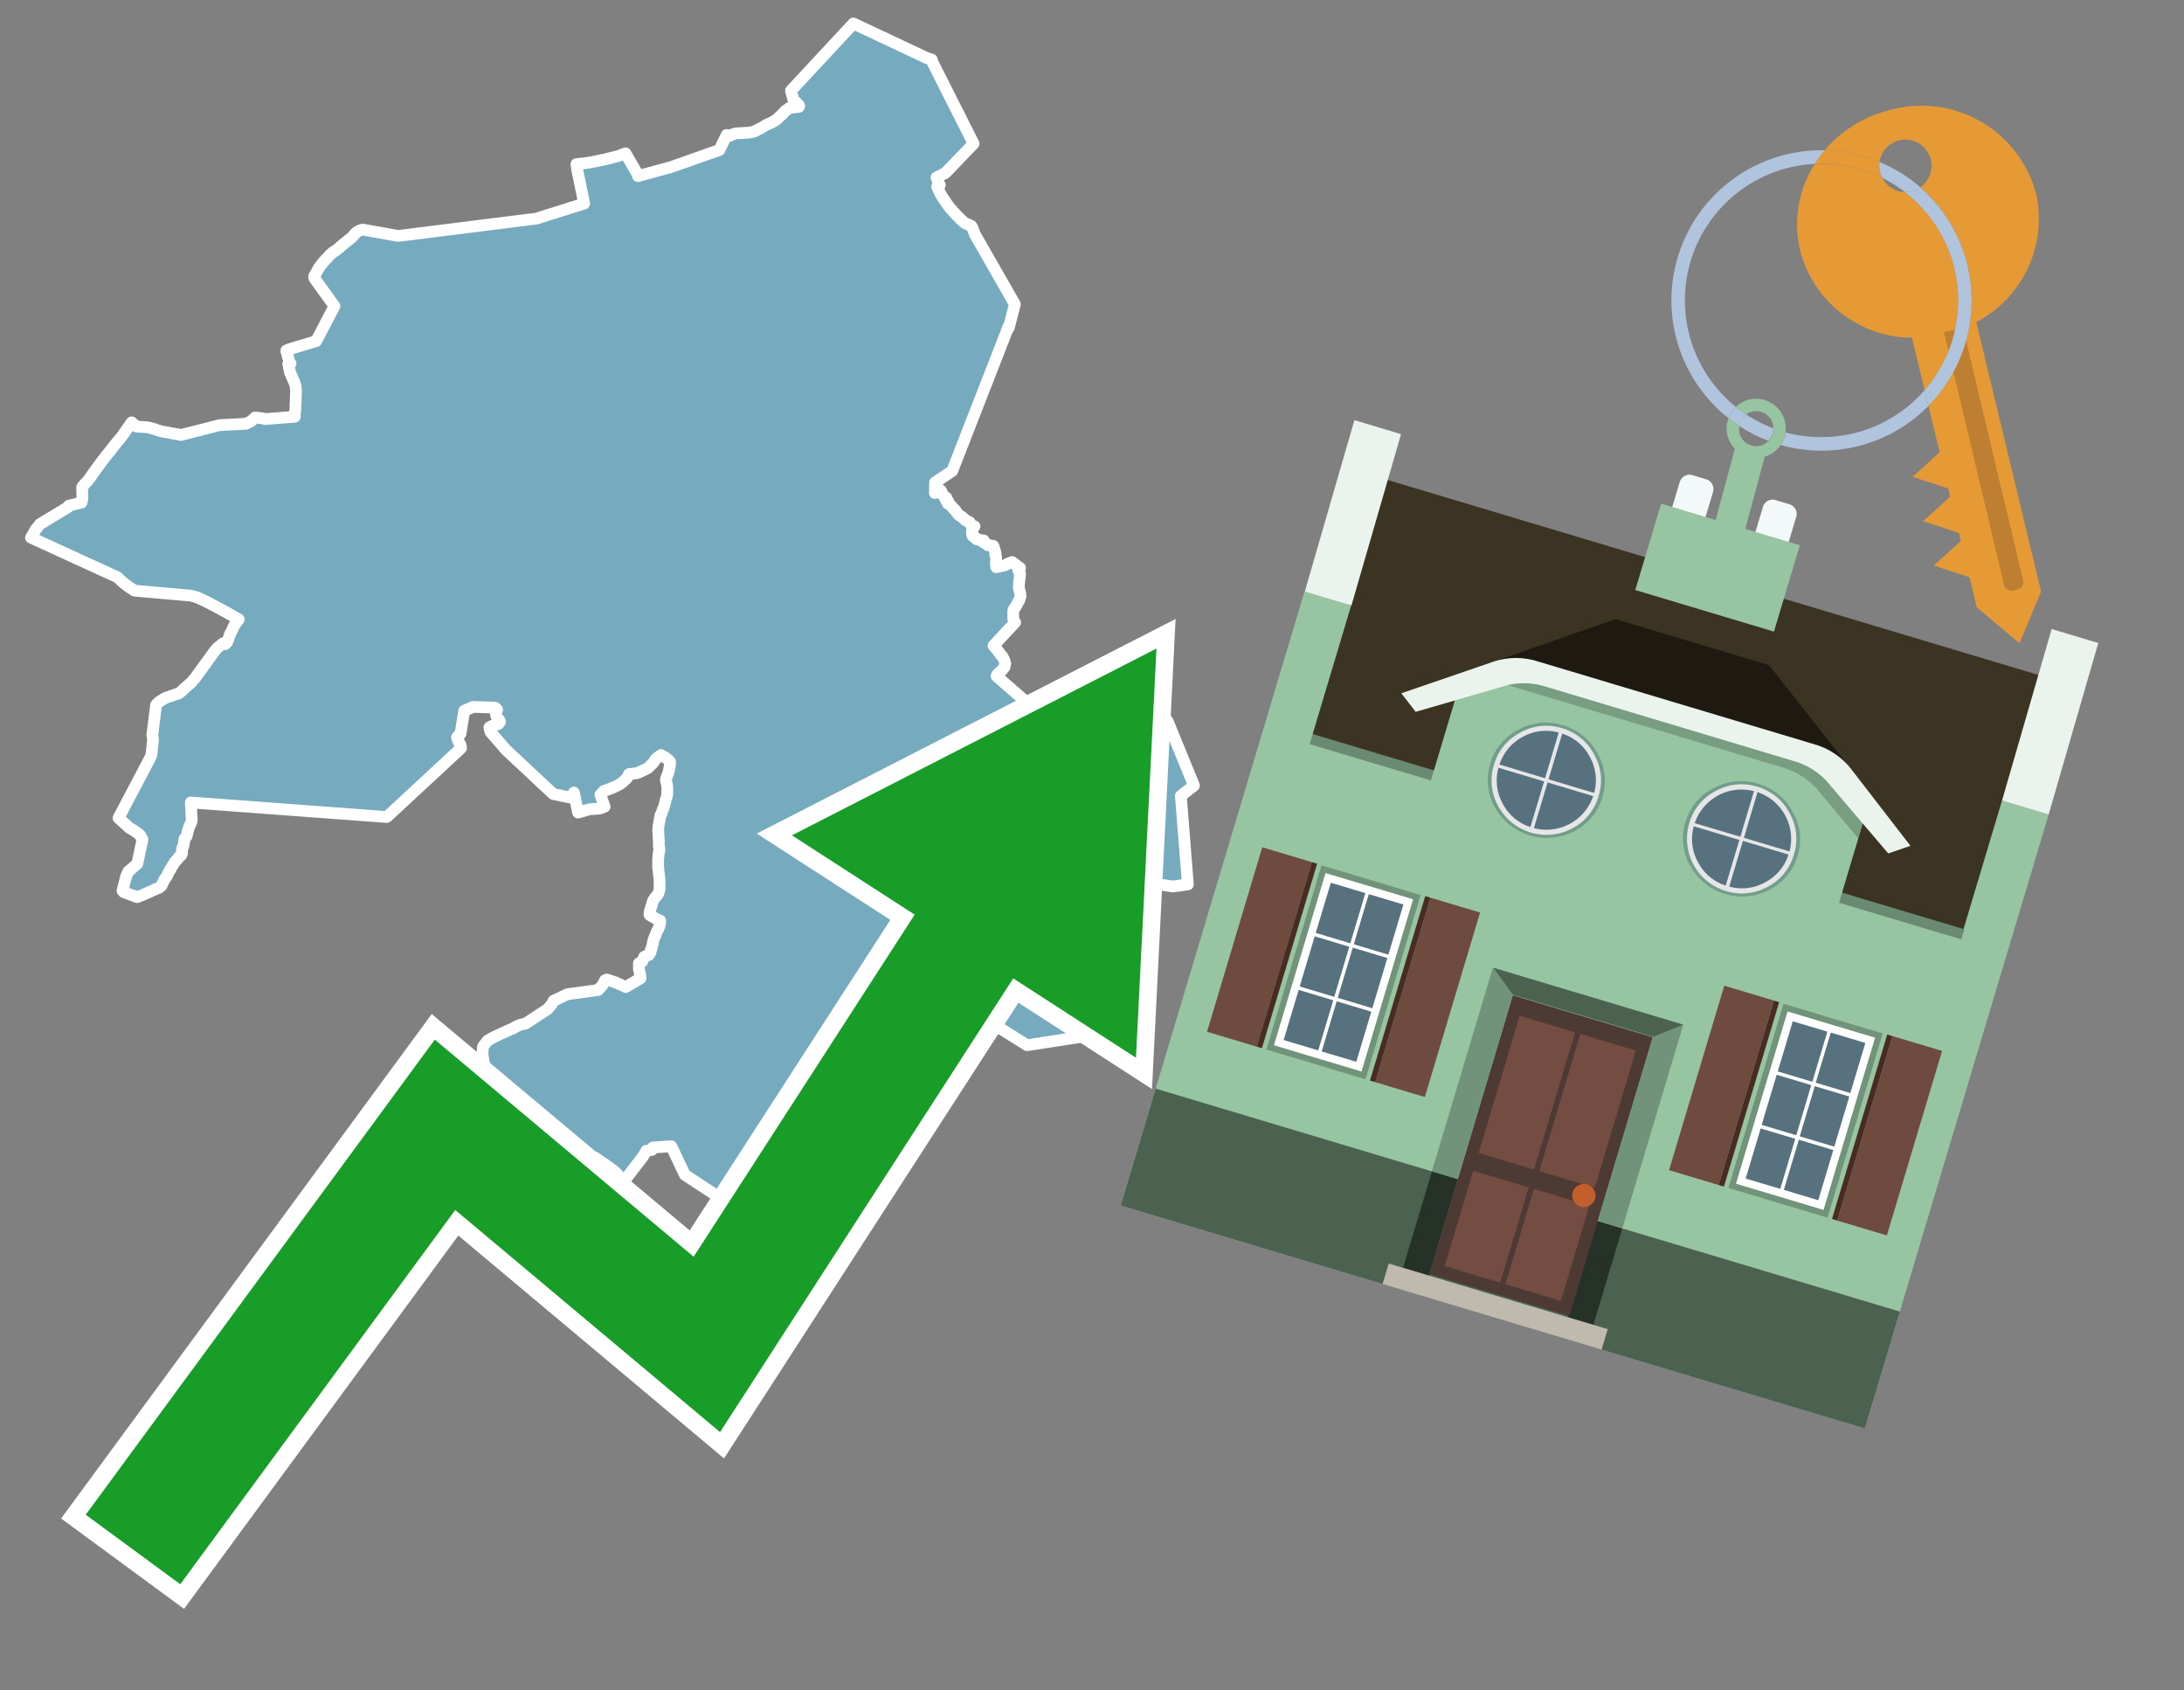 <svg id="Text" xmlns="http://www.w3.org/2000/svg" width="93.05" height="72" viewBox="0 0 93.05 72"><rect x="0" y="0" width="93.05" height="72" fill="#808080" stroke="none"/><polygon points="5.61,17.99 5.64,18.02 5.71,18.08 5.79,18.14 5.82,18.17 6.28,18.2 6.41,18.23 6.59,18.28 6.7,18.32 6.8,18.35 6.9,18.38 7.09,18.41 7.24,18.44 7.39,18.47 7.59,18.5 7.7,18.53 9.35,18.11 10.47,18.05 10.66,17.96 10.73,17.92 10.75,17.89 10.87,17.78 11.18,17.82 11.3,17.85 12.56,17.75 12.56,17.71 12.56,17.65 12.56,17.62 12.56,17.58 12.57,17.55 12.57,17.51 12.58,17.48 12.58,17.44 12.59,17.41 12.59,17.37 12.59,17.32 12.59,17.28 12.59,17.23 12.59,17.16 12.6,17.1 12.6,16.98 12.6,16.94 12.6,16.87 12.61,16.78 12.61,16.75 12.61,16.69 12.61,16.65 12.61,16.61 12.61,16.58 12.6,16.55 12.6,16.47 12.59,16.44 12.58,16.41 12.57,16.36 12.55,16.32 12.54,16.29 12.53,16.25 12.51,16.21 12.49,16.18 12.48,16.15 12.47,16.12 12.46,16.09 12.43,16.04 12.42,16.01 12.4,15.96 12.39,15.93 12.36,15.88 12.35,15.85 12.34,15.77 12.31,15.65 12.3,15.56 12.28,15.51 12.38,15.48 12.34,15.44 12.33,15.4 12.31,15.36 12.3,15.32 12.3,15.29 12.29,15.26 12.28,15.23 12.26,15.19 12.25,15.13 12.24,15.09 12.22,15.03 12.21,15 12.2,14.96 12.2,14.93 12.27,14.9 12.34,14.87 13.47,14.53 14.25,13.04 13.42,11.89 13.4,11.86 13.39,11.83 13.38,11.8 13.39,11.76 13.41,11.72 13.43,11.69 13.45,11.66 13.47,11.62 13.49,11.59 13.5,11.56 13.53,11.52 13.54,11.49 13.57,11.44 13.59,11.4 13.62,11.37 13.64,11.33 13.67,11.3 13.7,11.26 13.72,11.23 13.75,11.19 13.78,11.16 13.8,11.13 13.84,11.1 13.86,11.07 13.9,11.03 13.93,11 13.96,10.97 13.98,10.94 14.02,10.9 14.06,10.86 14.09,10.83 14.13,10.79 14.17,10.76 14.2,10.73 14.26,10.7 14.31,10.67 14.35,10.64 14.38,10.61 14.42,10.58 14.47,10.54 14.5,10.51 14.53,10.48 14.58,10.44 14.62,10.41 14.66,10.37 14.7,10.34 14.74,10.31 14.78,10.28 14.81,10.25 14.85,10.22 14.89,10.19 14.93,10.16 14.97,10.13 15,10.1 15.07,10.02 15.12,9.96 15.16,9.92 15.21,9.88 15.26,9.85 15.34,9.81 15.46,9.78 16.97,10.05 22.86,9.31 24.89,8.67 24.59,7.22 24.56,6.99 24.94,6.95 25.29,6.89 25.62,6.82 25.77,6.79 26.29,6.66 26.39,6.63 26.49,6.59 26.65,6.53 27.19,7.47 27.18,7.5 28.58,7.12 30.65,6.39 30.96,5.75 31.11,5.78 31.21,5.72 31.37,5.68 31.9,5.65 32.07,5.62 32.17,5.59 32.25,5.54 32.43,5.45 32.53,5.39 32.62,5.34 32.67,5.31 32.81,5.25 32.93,5.19 33.03,5.13 33.09,5.09 33.13,5.05 33.17,5.01 33.28,4.91 33.32,4.87 33.37,4.82 33.42,4.76 33.45,4.73 33.5,4.69 33.57,4.65 33.63,4.6 34.04,4.55 34.05,4.52 34.04,4.48 33.98,4.42 33.8,4.24 33.7,3.86 36.22,1.15 36.36,1 39.46,2.46 39.7,2.54 39.69,2.57 41.48,6.12 40.28,7.37 39.9,7.56 39.93,7.62 39.94,7.65 39.95,7.69 39.96,7.73 39.97,7.76 40,7.82 40.02,7.85 40.04,7.88 39.93,7.95 39.99,8.09 40.02,8.15 40.03,8.19 40.06,8.24 40.08,8.27 40.12,8.34 40.15,8.4 40.26,8.55 40.31,8.63 40.38,8.73 40.41,8.77 40.44,8.81 40.49,8.88 40.57,8.96 40.6,9 40.65,9.05 40.67,9.08 40.83,9.24 41.03,9.44 41.14,9.52 41.22,9.55 41.3,9.58 41.38,9.62 41.41,9.66 41.44,9.73 41.54,9.99 43.24,12.96 42.98,13.96 42.96,13.93 40.57,20.06 39.84,20.55 39.83,21 39.86,20.96 39.92,20.85 39.95,20.81 40.07,20.88 40.1,20.91 40.15,21.03 40.19,21.1 40.21,21.13 40.23,21.17 40.32,21.2 40.3,21.29 40.31,21.32 40.4,21.35 40.39,21.38 40.38,21.45 40.45,21.48 40.49,21.51 40.55,21.57 40.59,21.63 40.63,21.67 40.67,21.7 40.7,21.73 40.72,21.76 40.75,21.81 40.79,21.86 40.81,21.89 40.86,21.94 40.92,21.98 40.98,22.01 41.01,22.04 41.04,22.07 41.09,22.11 41.13,22.16 41.31,22.24 41.34,22.29 41.36,22.35 41.39,22.39 41.52,22.42 41.49,22.46 41.45,22.51 41.44,22.55 41.41,22.63 41.41,22.71 41.43,22.8 41.44,22.83 41.53,22.87 41.59,22.93 41.59,22.96 41.68,22.99 41.91,23.02 41.92,23.08 41.91,23.11 42.07,23.18 42.08,23.22 42.32,23.25 42.34,23.3 42.35,23.34 42.37,23.4 42.39,23.47 42.41,23.54 42.42,23.58 42.4,23.61 42.41,23.64 42.43,23.69 42.44,23.75 42.44,23.78 42.44,23.83 42.44,23.87 42.43,23.9 42.43,24.03 42.44,24.11 42.45,24.16 42.81,24.08 42.96,24 43.04,23.97 43.12,23.94 43.46,24.19 43.44,24.22 43.38,24.26 43.4,24.32 43.41,24.36 43.44,24.4 43.46,24.44 43.46,24.5 43.45,24.53 43.44,24.63 43.43,24.73 43.42,24.82 43.41,24.91 43.41,24.97 43.41,25.04 43.41,25.07 43.45,25.19 43.46,25.22 43.46,25.25 43.47,25.28 43.47,25.32 43.48,25.4 43.45,25.48 43.44,25.52 43.43,25.56 43.41,25.59 43.39,25.62 43.36,25.68 43.33,25.74 43.3,25.8 43.28,25.83 43.26,25.86 43.23,25.89 43.21,25.93 43.18,25.98 43.17,26.03 43.17,26.11 43.17,26.16 43.17,26.2 43.17,26.26 43.17,26.3 43.17,26.35 43.19,26.41 43.21,26.46 43.25,26.51 42.33,27.5 42.36,27.54 42.47,27.66 42.56,27.78 42.6,27.84 42.67,27.93 42.71,27.96 42.78,28.1 42.8,28.15 42.81,28.19 42.82,28.22 42.83,28.26 42.8,28.41 42.77,28.45 42.74,28.48 42.72,28.51 42.69,28.54 42.66,28.58 42.62,28.61 42.58,28.64 42.55,28.67 42.51,28.71 42.48,28.75 42.46,28.8 43.63,29.82 44.72,30.07 44.68,31.01 44.69,31.04 45.73,31.46 47.66,30.79 49.55,30.55 49.74,30.7 50.87,33.46 50.31,33.9 50.61,37.67 49.97,37.76 47.79,37.42 46.82,37.97 46.11,40.24 46.45,42.84 46.61,44.08 43.76,44.52 41.2,42.92 38.71,41.78 38.72,41.81 38.74,41.88 38.71,41.98 38.69,42.07 38.67,42.21 38.66,42.27 38.66,42.32 38.65,42.38 38.66,42.43 38.67,42.47 38.68,42.5 38.68,42.54 38.69,42.57 38.72,42.66 38.73,42.74 38.74,42.81 38.75,42.96 38.76,43.04 38.76,43.07 38.73,43.11 38.71,43.14 38.7,43.18 38.7,43.21 38.69,43.25 38.68,43.29 38.69,43.35 38.69,43.38 38.68,43.41 38.67,43.46 38.65,43.51 39.09,43.56 38.91,43.68 38.81,43.77 38.63,43.92 38.56,43.99 38.53,44.02 38.45,44.13 38.37,44.21 38.3,44.27 38.2,44.38 38.17,44.42 38.15,44.45 38.05,44.64 38.02,44.68 37.99,44.73 37.9,44.85 37.88,44.88 37.87,44.92 37.86,44.98 37.83,45.08 37.8,45.18 37.79,45.21 37.77,45.29 37.76,45.32 37.71,45.39 37.68,45.43 37.63,45.47 37.59,45.52 37.58,45.55 36.8,45.15 36.51,45.25 36.38,45.98 36.79,46.42 36.21,46.92 35.3,48.91 34.78,49.98 32.55,50.89 31.54,50.95 30.64,51 29.18,50.04 28.6,48.82 27.81,48.88 27.77,48.98 27.53,49.02 27.52,49.07 27.5,49.1 27.46,49.15 27.4,49.25 27.3,49.38 27.27,49.42 27.2,49.51 27.17,49.56 27.13,49.6 27.08,49.67 27.05,49.71 27.02,49.74 27,49.77 26.97,49.81 26.89,49.92 26.75,50.1 26.7,50.17 26.65,50.23 26.6,50.29 26.55,50.35 26.54,50.38 26.5,50.32 26.35,50.07 26.3,50.01 26.18,49.89 25.84,49.64 25.4,49.34 25.36,49.31 24.84,49.46 24.34,50.2 24.09,50.44 23.96,50.52 23.91,50.56 23.83,50.47 22.99,49.28 22.65,48.94 22.32,48.78 22.24,48.72 22.2,48.68 22.16,48.63 22.13,48.59 22,48.44 21.98,48.4 21.97,48.32 21.96,48.29 21.94,48.25 21.92,48.22 21.92,48.17 21.94,48.13 21.93,48.1 21.92,48.07 21.9,48.02 21.85,47.9 21.82,47.82 21.79,47.77 21.78,47.74 21.76,47.63 21.75,47.58 21.74,47.54 21.72,47.49 21.72,47.46 21.74,47.43 21.78,47.39 21.68,47.35 21.57,47.3 21.55,47.27 21.53,47.21 21.52,47.18 21.5,47.15 21.47,47.12 21.43,47.08 21.39,47.05 21.33,47.02 21.28,46.99 21.18,46.88 21.16,46.85 21.17,46.82 21.12,46.73 21.08,46.68 21.05,46.64 21.02,46.6 20.95,46.5 20.91,46.46 20.81,46.39 20.78,46.34 20.74,46.27 20.72,46.22 20.71,46.19 20.7,46.15 20.69,46.07 20.68,46.04 20.68,46.01 20.67,45.95 20.66,45.83 20.66,45.72 20.66,45.62 20.59,45.11 20.57,45.01 20.56,44.95 20.57,44.61 20.6,44.55 20.76,44.34 20.82,44.3 21.03,44.18 21.3,44.05 21.51,43.96 21.65,43.89 21.75,43.85 21.86,43.8 21.96,43.74 22.16,43.65 22.39,43.6 23.32,42.99 23.43,42.87 23.55,42.71 23.58,42.63 24.17,42.35 25.48,42.17 25.52,42.12 25.63,42.01 25.69,41.93 25.78,41.75 25.85,41.72 26.24,41.85 26.66,42.04 27.29,41.67 27.29,41.61 27.28,41.54 27.26,41.46 27.24,41.37 27.23,41.32 27.22,41.27 27.22,41.22 27.22,41.16 27.22,41.07 27.22,41.03 27.36,40.96 27.39,40.89 27.43,40.79 27.45,40.75 27.64,40.68 27.69,40.6 27.72,40.56 27.71,40.51 27.73,40.47 27.76,40.41 27.77,40.36 27.78,40.31 27.81,40.21 27.82,40.16 27.82,40.12 27.84,40.05 27.85,40.02 27.86,39.99 27.9,39.89 27.93,39.83 27.94,39.8 27.95,39.77 27.97,39.72 27.98,39.69 28.03,39.6 28.06,39.54 28.11,39.4 28.12,39.37 28.13,39.25 28.13,39.21 28.04,39.18 27.91,39.11 27.83,39.06 27.75,39.02 27.71,38.99 27.67,38.96 27.68,38.88 27.68,38.85 27.69,38.8 27.71,38.73 27.73,38.68 27.74,38.63 27.78,38.53 27.8,38.43 27.81,38.4 27.84,38.34 27.89,38.26 28.04,38.08 28.06,38.03 28.09,37.91 28.1,37.88 28.1,37.79 28.1,37.63 28.1,37.58 28.1,37.53 28.1,37.48 28.08,37.3 28.08,37.25 28.07,37.2 28.06,37.16 28.06,37.1 28.04,36.95 28.04,36.91 28.04,36.87 28.04,36.82 28.04,36.7 28.04,36.63 28.04,36.59 28.05,36.49 28.07,36.28 28.09,36.25 28.09,36.17 28.09,36.11 28.07,36.04 28.07,36 28.07,35.92 28.07,35.87 28.07,35.79 28.06,35.7 28.06,35.65 28.05,35.53 28.05,35.43 28.04,35.4 28.05,35.29 28.05,35.23 28.06,35.16 28.08,35.06 28.09,34.98 28.11,34.88 28.13,34.77 28.14,34.72 28.16,34.69 28.19,34.65 28.21,34.56 28.23,34.51 28.28,34.39 28.3,34.32 28.33,34.21 28.35,34.14 28.36,34.08 28.38,34.01 28.41,33.93 28.43,33.79 28.43,33.73 28.43,33.66 28.43,33.6 28.43,33.53 28.41,33.38 28.38,33.29 28.37,33.21 28.39,33.14 28.42,33.06 28.48,32.9 28.49,32.85 28.5,32.81 28.51,32.78 28.52,32.69 28.53,32.66 28.54,32.61 28.54,32.58 28.55,32.53 28.55,32.45 28.5,32.39 28.37,32.28 28.29,32.23 28.16,32.16 27.96,32.31 27.92,32.35 27.88,32.42 27.84,32.48 27.6,32.72 27.16,32.93 26.8,32.97 26.75,33.09 26.68,33.17 26.61,33.24 26.51,33.33 26.38,33.42 26.24,33.49 26.09,33.56 25.9,33.63 25.73,33.69 25.58,33.85 25.65,34.05 25.67,34.11 25.72,34.24 25.74,34.29 25.76,34.36 25.55,34.44 25.12,34.47 24.63,34.61 24.45,33.76 24.34,33.98 23.57,33.82 21.56,31.94 20.9,31.18 20.89,31.15 20.88,31.12 20.85,30.98 20.91,30.95 20.99,30.91 21.09,30.88 21.23,30.84 21.3,30.75 21.27,30.67 21.25,30.64 21.21,30.6 21.15,30.51 21.14,30.48 21.13,30.43 21.13,30.39 21.13,30.35 21.14,30.32 21.18,30.23 21.16,30.2 21.13,30.17 21.08,30.14 20.16,30.11 19.78,30.27 19.62,31.25 19.51,31.36 19.47,31.41 19.51,31.53 19.54,31.56 19.54,31.59 19.56,31.64 19.59,31.67 19.61,31.71 19.62,31.74 19.63,31.77 19.64,31.82 19.64,31.87 16.48,34.8 8.13,34.18 8.17,34.95 8.15,35.02 8.11,35.11 8.07,35.19 8.02,35.34 7.98,35.49 7.96,35.59 7.95,35.62 7.86,35.73 7.85,35.83 7.83,35.95 7.8,36.08 7.76,36.14 7.75,36.2 7.76,36.32 7.75,36.35 7.74,36.39 7.72,36.43 7.67,36.46 7.61,36.52 7.6,36.55 7.5,36.66 7.44,36.73 7.42,36.76 7.28,36.99 7.26,37.04 7.23,37.07 7.08,37.37 7.01,37.45 6.88,37.73 6.77,37.82 6.68,37.85 6.06,38.13 5.95,38.17 5.84,38.21 5.27,38 5.22,37.94 5.37,37.34 5.46,37.13 5.85,36.79 6.07,35.76 5.96,35.56 5.7,35.37 5.51,35.26 5.05,34.84 6.44,32.2 6.46,32.07 6.47,31.99 6.52,31.49 6.49,31.29 6.65,30.03 6.69,29.98 6.72,29.95 6.76,29.91 6.8,29.88 7.01,29.75 7.07,29.72 7.36,29.62 7.47,29.58 7.58,29.55 7.65,29.51 7.71,29.46 7.77,29.41 7.81,29.37 7.86,29.32 7.9,29.29 8.01,29.19 8.08,29.13 8.16,29.06 8.18,29.03 8.23,28.97 8.28,28.92 8.35,28.83 9.16,27.71 9.23,27.63 9.28,27.58 9.42,27.47 9.5,27.4 9.59,27.44 9.68,27.35 9.71,27.27 9.73,27.22 9.79,27.03 9.81,26.99 9.83,26.95 9.87,26.88 9.91,26.8 9.94,26.72 9.98,26.64 10.17,26.38 9.61,26.06 8.84,25.65 8.41,25.45 8.14,25.37 5.74,25.16 5.69,25.13 5.49,25 5.33,24.88 5.29,24.85 5.21,24.78 5.1,24.68 5.01,24.59 1.32,22.9 1.42,22.74 1.46,22.66 1.5,22.58 1.71,22.32 2.9,21.6 2.93,21.54 3.47,21.41 3.51,21.26 3.5,20.75 3.53,20.71 3.57,20.66 3.7,20.52 3.73,20.49 3.77,20.44 3.81,20.39 3.85,20.33 3.98,20.14 4.02,20.09 4.06,20.03 4.09,19.99 4.18,19.87 4.37,19.61 4.42,19.55 4.51,19.43 4.53,19.4 4.72,19.18 4.73,19.15 4.9,18.94 4.95,18.88 4.99,18.83 5.18,18.6 5.21,18.56 " fill="#75aabf" stroke="#fff" stroke-linejoin="round" stroke-width="0.5"/><polygon points="49.272 27.624 33.741 35.58 38.97 38.959 29.553 53.529 18.525 44.281 3.652 64.518 7.681 67.479 19.396 51.538 30.678 60.999 43.169 41.673 48.398 45.053 49.272 27.624" fill="none" stroke="#fff" stroke-miterlimit="10" stroke-width="1.5"/><polygon points="49.272 27.624 33.741 35.58 38.97 38.959 29.553 53.529 18.525 44.281 3.652 64.518 7.681 67.479 19.396 51.538 30.678 60.999 43.169 41.673 48.398 45.053 49.272 27.624" fill="#179d28"/><path d="M80.19,7.577a1.16,1.16,0,0,1-.094-.251,1.114,1.114,0,0,1-.018-.429A6.367,6.367,0,0,0,77.743,6.4a5.269,5.269,0,0,0-.423.577c.1,0,.192-.007.288-.007A5.794,5.794,0,0,1,80.19,7.577Z" fill="#e69a35"/><path d="M77.608,6.4A6.394,6.394,0,0,0,73.64,17.81a1.26,1.26,0,0,1,.317-.48A5.821,5.821,0,0,1,77.32,6.981a5.269,5.269,0,0,1,.423-.577Z" fill="#b0c4de"/><path d="M84.2,13.72a4.962,4.962,0,0,0,2.545-5.48,5.047,5.047,0,0,0-6.179-3.566A5.322,5.322,0,0,0,77.743,6.4a6.367,6.367,0,0,1,2.335.493,1.114,1.114,0,1,1,1.736,1.084,6.392,6.392,0,0,1,.347,9.3l.479,1.985-.438.4-.716.648.92.3.6.2.082.341-.438.4-.716.648.92.3.605.2.082.341-.438.4-.716.649.92.3.605.2.307,1.274,1.821,1.534.921-2.2Z" fill="#e69a35"/><path d="M81.154,8.179a1.115,1.115,0,0,1-.964-.6,5.794,5.794,0,0,0-2.582-.6c-.1,0-.192,0-.288.007a4.783,4.783,0,0,0-.625,3.685,4.962,4.962,0,0,0,4.765,3.715L82,16.617a5.82,5.82,0,0,0-.846-8.438Z" fill="#e69a35"/><path d="M74.1,18.142a6.386,6.386,0,0,0,1.232.63.73.73,0,0,0,.224-.527h0a5.783,5.783,0,0,1-1.159-.593A.733.733,0,0,0,74.1,18.142Z" fill="#b0c4de"/><path d="M74.4,17.652q-.228-.152-.44-.322a1.26,1.26,0,0,0-.317.48c.148.117.3.228.46.332A.733.733,0,0,1,74.4,17.652Z" fill="#b0c4de"/><path d="M74.824,16.984a1.257,1.257,0,0,0-.867.346c.141.114.288.222.44.322a.731.731,0,0,1,1.159.593h0a.732.732,0,1,1-1.463,0,.7.7,0,0,1,.007-.1c-.158-.1-.312-.215-.46-.332a1.258,1.258,0,0,0,.273,1.3l-.979,3.635,1.275.341.98-3.639a1.266,1.266,0,0,0,.681-.5,1.249,1.249,0,0,0,.2-.538,1.328,1.328,0,0,0,.012-.168A1.262,1.262,0,0,0,74.824,16.984Z" fill="#97c4a1"/><path d="M85.974,25.1l-.226.053a.3.3,0,0,1-.362-.223l-2.56-10.777.81-.193L86.2,24.736A.3.3,0,0,1,85.974,25.1Z" fill="#bf7f32"/><path d="M80.1,7.326a1.16,1.16,0,0,0,.094.251,5.833,5.833,0,0,1,.964.6,1.137,1.137,0,0,0,.287-.031,1.108,1.108,0,0,0,.373-.167A6.371,6.371,0,0,0,80.078,6.9,1.114,1.114,0,0,0,80.1,7.326Z" fill="#b0c4de"/><path d="M77.608,18.618a5.836,5.836,0,0,1-1.534-.2,1.24,1.24,0,0,1-.2.537,6.4,6.4,0,0,0,6.291-1.666L82,16.617A5.807,5.807,0,0,1,77.608,18.618Z" fill="#b0c4de"/><path d="M81.814,7.981a1.108,1.108,0,0,1-.373.167,1.137,1.137,0,0,1-.287.031A5.82,5.82,0,0,1,82,16.617l.161.667a6.392,6.392,0,0,0-.347-9.3Z" fill="#b0c4de"/><polygon points="83.79 39.753 55.78 31.364 58.988 20.404 86.964 28.783 83.79 39.753 83.79 39.753" fill="#3c3422" fill-rule="evenodd"/><polygon points="81.705 53.32 87.284 34.692 85.297 34.097 83.656 39.575 55.926 31.269 57.567 25.791 55.579 25.196 47.746 51.348 79.451 60.844 81.705 53.32" fill="#97c4a1" fill-rule="evenodd"/><rect x="69.522" y="21.148" width="0.444" height="28.983" transform="translate(15.592 92.226) rotate(-73.326)" opacity="0.3"/><polygon points="87.284 34.692 85.297 34.097 87.411 26.793 89.398 27.388 87.284 34.692 87.284 34.692" fill="#eaf3ec" fill-rule="evenodd"/><polygon points="57.578 25.794 55.591 25.199 57.705 17.896 59.692 18.491 57.578 25.794 57.578 25.794" fill="#eaf3ec" fill-rule="evenodd"/><polygon points="79.451 60.844 80.943 55.865 49.238 46.369 47.747 51.348 79.451 60.844 79.451 60.844" fill="#4c6251" fill-rule="evenodd"/><path d="M71.566,20.528l-.522,1.743,1.418.425.523-1.744a.432.432,0,0,0-.289-.536l-.593-.177A.431.431,0,0,0,71.566,20.528Z" fill="#f3f9f8" fill-rule="evenodd"/><path d="M75.111,21.589l-.522,1.743,1.418.425.522-1.743a.43.43,0,0,0-.289-.536l-.593-.178A.43.43,0,0,0,75.111,21.589Z" fill="#f3f9f8" fill-rule="evenodd"/><polygon points="75.368 28.329 68.829 26.37 63.807 28.121 78.733 32.591 75.368 28.329" fill="#1e1a11"/><polygon points="78.248 32.422 64.442 28.287 62.236 28.998 60.064 36.247 77.453 41.455 79.651 34.116 78.248 32.422" fill="#97c4a1"/><path d="M77.74,32.516S65.088,28.725,65,28.7l-.938.43,11.892,3.562a3.175,3.175,0,0,1,1.532,1l1.685,2.02.327-1.09Z" fill-rule="evenodd" opacity="0.2"/><path d="M77.35,31.716,65.458,28.154a3.041,3.041,0,0,0-1.854.037l-3.9,1.339.611.79,3.626-1.054a3.045,3.045,0,0,1,1.855-.037l10.673,3.2A3.028,3.028,0,0,1,78,33.477l2.45,2.874.945-.325-2.518-3.26A3.036,3.036,0,0,0,77.35,31.716Z" fill="#eaf3ec"/><polygon points="76.683 23.223 70.773 21.453 69.671 25.132 75.581 26.902 76.683 23.223 76.683 23.223" fill="#97c4a1" fill-rule="evenodd"/><g id="Symbol_9_0_Layer2_0_MEMBER_8_MEMBER_21_MEMBER_0_FILL" data-name="Symbol 9 0 Layer2 0 MEMBER 8 MEMBER 21 MEMBER 0 FILL"><path d="M66.584,30.892a2.39,2.39,0,0,0-1.891.189,2.317,2.317,0,0,0-1.2,1.448A2.345,2.345,0,0,0,63.7,34.4a2.528,2.528,0,0,0,3.367,1.008,2.339,2.339,0,0,0,1.2-1.447,2.313,2.313,0,0,0-.208-1.87A2.394,2.394,0,0,0,66.584,30.892Z" fill="#729d8c"/></g><g id="Symbol_9_0_Layer2_0_MEMBER_8_MEMBER_21_MEMBER_1_FILL" data-name="Symbol 9 0 Layer2 0 MEMBER 8 MEMBER 21 MEMBER 1 FILL"><path d="M66.547,31.016a2.241,2.241,0,0,0-1.769.185,2.213,2.213,0,0,0-1.127,1.376,2.239,2.239,0,0,0,.185,1.768,2.341,2.341,0,0,0,3.145.942,2.234,2.234,0,0,0,1.126-1.376,2.207,2.207,0,0,0-.185-1.768A2.237,2.237,0,0,0,66.547,31.016Z" fill="#e6e6e6"/></g><g id="Symbol_9_0_Layer2_0_MEMBER_8_MEMBER_21_MEMBER_2_MEMBER_0_FILL" data-name="Symbol 9 0 Layer2 0 MEMBER 8 MEMBER 21 MEMBER 2 MEMBER 0 FILL"><path d="M65.787,33.284,63.843,32.7a2.036,2.036,0,0,0,.186,1.539,2.015,2.015,0,0,0,1.175.986Z" fill="#58717f"/></g><g id="Symbol_9_0_Layer2_0_MEMBER_8_MEMBER_21_MEMBER_2_MEMBER_1_FILL" data-name="Symbol 9 0 Layer2 0 MEMBER 8 MEMBER 21 MEMBER 2 MEMBER 1 FILL"><path d="M65.827,33.148l.582-1.944a2.01,2.01,0,0,0-1.523.178,2.037,2.037,0,0,0-1,1.183Z" fill="#58717f"/></g><g id="Symbol_9_0_Layer2_0_MEMBER_8_MEMBER_21_MEMBER_2_MEMBER_2_FILL" data-name="Symbol 9 0 Layer2 0 MEMBER 8 MEMBER 21 MEMBER 2 MEMBER 2 FILL"><path d="M67.878,33.91l-1.943-.582-.582,1.944a2.1,2.1,0,0,0,2.525-1.362Z" fill="#58717f"/></g><g id="Symbol_9_0_Layer2_0_MEMBER_8_MEMBER_21_MEMBER_2_MEMBER_3_FILL" data-name="Symbol 9 0 Layer2 0 MEMBER 8 MEMBER 21 MEMBER 2 MEMBER 3 FILL"><path d="M66.558,31.249l-.582,1.943,1.943.582a2.031,2.031,0,0,0-.186-1.539A2.009,2.009,0,0,0,66.558,31.249Z" fill="#58717f"/></g><g id="Symbol_9_0_Layer2_0_MEMBER_8_MEMBER_21_MEMBER_0_FILL-2" data-name="Symbol 9 0 Layer2 0 MEMBER 8 MEMBER 21 MEMBER 0 FILL"><path d="M74.9,33.384a2.4,2.4,0,0,0-1.891.189,2.316,2.316,0,0,0-1.2,1.448,2.341,2.341,0,0,0,.209,1.87A2.527,2.527,0,0,0,75.387,37.9a2.345,2.345,0,0,0,1.2-1.447,2.314,2.314,0,0,0-.209-1.87A2.389,2.389,0,0,0,74.9,33.384Z" fill="#729d8c"/></g><g id="Symbol_9_0_Layer2_0_MEMBER_8_MEMBER_21_MEMBER_1_FILL-2" data-name="Symbol 9 0 Layer2 0 MEMBER 8 MEMBER 21 MEMBER 1 FILL"><path d="M74.867,33.508a2.239,2.239,0,0,0-1.768.185,2.21,2.21,0,0,0-1.127,1.376,2.316,2.316,0,0,0,1.564,2.883,2.261,2.261,0,0,0,1.765-.173A2.237,2.237,0,0,0,76.428,36.4a2.209,2.209,0,0,0-.185-1.769A2.239,2.239,0,0,0,74.867,33.508Z" fill="#e6e6e6"/></g><g id="Symbol_9_0_Layer2_0_MEMBER_8_MEMBER_21_MEMBER_2_MEMBER_0_FILL-2" data-name="Symbol 9 0 Layer2 0 MEMBER 8 MEMBER 21 MEMBER 2 MEMBER 0 FILL"><path d="M74.107,35.776l-1.943-.582a2.031,2.031,0,0,0,.186,1.539,2.009,2.009,0,0,0,1.175.986Z" fill="#58717f"/></g><g id="Symbol_9_0_Layer2_0_MEMBER_8_MEMBER_21_MEMBER_2_MEMBER_1_FILL-2" data-name="Symbol 9 0 Layer2 0 MEMBER 8 MEMBER 21 MEMBER 2 MEMBER 1 FILL"><path d="M74.148,35.64,74.73,33.7a2.1,2.1,0,0,0-2.525,1.362Z" fill="#58717f"/></g><g id="Symbol_9_0_Layer2_0_MEMBER_8_MEMBER_21_MEMBER_2_MEMBER_2_FILL-2" data-name="Symbol 9 0 Layer2 0 MEMBER 8 MEMBER 21 MEMBER 2 MEMBER 2 FILL"><path d="M76.2,36.4l-1.943-.582-.582,1.944a2.015,2.015,0,0,0,1.523-.178A2.036,2.036,0,0,0,76.2,36.4Z" fill="#58717f"/></g><g id="Symbol_9_0_Layer2_0_MEMBER_8_MEMBER_21_MEMBER_2_MEMBER_3_FILL-2" data-name="Symbol 9 0 Layer2 0 MEMBER 8 MEMBER 21 MEMBER 2 MEMBER 3 FILL"><path d="M74.879,33.741,74.3,35.684l1.943.582a2.1,2.1,0,0,0-1.361-2.525Z" fill="#58717f"/></g><polygon points="51.426 43.946 53.542 44.58 55.896 36.723 53.78 36.089 51.426 43.946 51.426 43.946" fill="#6e4a3f" fill-rule="evenodd"/><polygon points="53.542 44.58 53.764 44.647 56.117 36.789 55.896 36.723 53.542 44.58 53.542 44.58" fill="#482b22" fill-rule="evenodd"/><polygon points="60.706 46.726 58.59 46.092 60.943 38.235 63.059 38.868 60.706 46.726 60.706 46.726" fill="#6e4a3f" fill-rule="evenodd"/><polygon points="58.59 46.092 58.368 46.026 60.722 38.168 60.943 38.235 58.59 46.092 58.59 46.092" fill="#482b22" fill-rule="evenodd"/><rect x="53.146" y="39.209" width="8.19" height="4.408" transform="translate(1.145 84.365) rotate(-73.326)" fill="#719379"/><polygon points="60.205 38.304 56.474 37.187 54.277 44.522 58.008 45.639 60.205 38.304 60.205 38.304" fill="#fff" fill-rule="evenodd"/><path d="M59.792,38.527l-.64,2.136-1.474-.442.639-2.135,1.475.441Zm-1.621-.485-.64,2.136-1.474-.442L56.7,37.6l1.474.442Zm-2.158,1.84,1.475.441-.64,2.136-1.474-.441.639-2.136Zm-.683,2.282,1.474.441-.639,2.136L54.69,44.3l.64-2.135Zm.981,2.621.639-2.136,1.475.442-.64,2.135-1.474-.441Zm2.158-1.84L56.994,42.5l.64-2.136,1.474.442-.639,2.136Z" fill="#58717f" fill-rule="evenodd"/><polygon points="80.39 52.621 78.274 51.988 80.628 44.13 82.743 44.764 80.39 52.621 80.39 52.621" fill="#6e4a3f" fill-rule="evenodd"/><polygon points="78.274 51.988 78.053 51.921 80.406 44.064 80.628 44.13 78.274 51.988 78.274 51.988" fill="#482b22" fill-rule="evenodd"/><polygon points="71.111 49.842 73.227 50.476 75.58 42.619 73.464 41.985 71.111 49.842 71.111 49.842" fill="#6e4a3f" fill-rule="evenodd"/><polygon points="73.227 50.476 73.448 50.542 75.802 42.685 75.58 42.619 73.227 50.476 73.227 50.476" fill="#482b22" fill-rule="evenodd"/><rect x="72.83" y="45.105" width="8.19" height="4.408" transform="translate(9.534 107.426) rotate(-73.326)" fill="#719379"/><polygon points="76.159 43.083 79.889 44.2 77.692 51.535 73.962 50.418 76.159 43.083 76.159 43.083" fill="#fff" fill-rule="evenodd"/><path d="M76.381,43.5l1.475.442-.64,2.135-1.475-.441.64-2.136ZM78,43.981l1.474.442-.64,2.136-1.474-.442L78,43.981Zm.791,2.724-.64,2.135L76.679,48.4l.64-2.136,1.474.442Zm-.684,2.282-.639,2.135L76,50.68l.64-2.135,1.474.442Zm-2.26,1.65L74.375,50.2l.639-2.135,1.475.441-.64,2.136Zm-.791-2.724.64-2.135,1.474.441-.639,2.136-1.475-.442Z" fill="#58717f" fill-rule="evenodd"/><polygon points="67.888 56.431 69.118 52.323 68.019 51.994 66.789 56.102 67.888 56.431 67.888 56.431" fill="#263128" fill-rule="evenodd"/><polygon points="60.877 54.331 62.108 50.223 61.007 49.894 59.776 54.002 60.877 54.331 60.877 54.331" fill="#263128" fill-rule="evenodd"/><g id="Symbol_9_0_Layer2_0_MEMBER_8_MEMBER_12_MEMBER_0_FILL" data-name="Symbol 9 0 Layer2 0 MEMBER 8 MEMBER 12 MEMBER 0 FILL"><path d="M70.418,44.178l-5.965-1.786L60.9,54.27l5.964,1.786Z" fill="#4e3a34"/></g><g id="Symbol_9_0_Layer2_0_MEMBER_8_MEMBER_12_MEMBER_1_MEMBER_0_FILL" data-name="Symbol 9 0 Layer2 0 MEMBER 8 MEMBER 12 MEMBER 1 MEMBER 0 FILL"><path d="M65.358,49.815l1.75-5.843-2.363-.708L63,49.107Z" fill="#744d42"/></g><g id="Symbol_9_0_Layer2_0_MEMBER_8_MEMBER_12_MEMBER_1_MEMBER_1_FILL" data-name="Symbol 9 0 Layer2 0 MEMBER 8 MEMBER 12 MEMBER 1 MEMBER 1 FILL"><path d="M67.331,44.039l-1.75,5.842,2.364.708,1.75-5.842Z" fill="#744d42"/></g><g id="Symbol_9_0_Layer2_0_MEMBER_8_MEMBER_12_MEMBER_2_MEMBER_0_FILL" data-name="Symbol 9 0 Layer2 0 MEMBER 8 MEMBER 12 MEMBER 2 MEMBER 0 FILL"><path d="M63.915,54.633l1.215-4.058-2.363-.707-1.215,4.057Z" fill="#744d42"/></g><g id="Symbol_9_0_Layer2_0_MEMBER_8_MEMBER_12_MEMBER_2_MEMBER_1_FILL" data-name="Symbol 9 0 Layer2 0 MEMBER 8 MEMBER 12 MEMBER 2 MEMBER 1 FILL"><path d="M66.5,55.407l1.215-4.057-2.363-.708L64.138,54.7Z" fill="#744d42"/></g><g id="Symbol_9_0_Layer2_0_MEMBER_8_MEMBER_13_FILL" data-name="Symbol 9 0 Layer2 0 MEMBER 8 MEMBER 13 FILL"><path d="M67.959,51.058a.439.439,0,0,0-.045-.367.487.487,0,0,0-.669-.2.445.445,0,0,0-.239.282.457.457,0,0,0,.041.378.481.481,0,0,0,.293.242.459.459,0,0,0,.377-.042A.453.453,0,0,0,67.959,51.058Z" fill="#c35e2d"/></g><g id="Symbol_9_0_Layer2_0_MEMBER_8_MEMBER_14_FILL" data-name="Symbol 9 0 Layer2 0 MEMBER 8 MEMBER 14 FILL"><path d="M64.557,42.047l-.951-.833-2.6,8.68,1.1.329Z" fill="#719379"/></g><g id="Symbol_9_0_Layer2_0_MEMBER_8_MEMBER_15_FILL" data-name="Symbol 9 0 Layer2 0 MEMBER 8 MEMBER 15 FILL"><path d="M71.718,43.643l-1.2.19L68.072,52.01l1.046.313Z" fill="#719379"/></g><g id="Symbol_9_0_Layer2_0_MEMBER_8_MEMBER_16_FILL" data-name="Symbol 9 0 Layer2 0 MEMBER 8 MEMBER 16 FILL"><path d="M63.627,41.22l.836,1.156,5.961,1.786,1.294-.519Z" fill="#4c6251"/></g><polygon points="58.905 54.69 59.166 53.819 68.498 56.614 68.237 57.485 58.905 54.69 58.905 54.69" fill="#c0b9ad" fill-rule="evenodd"/></svg>